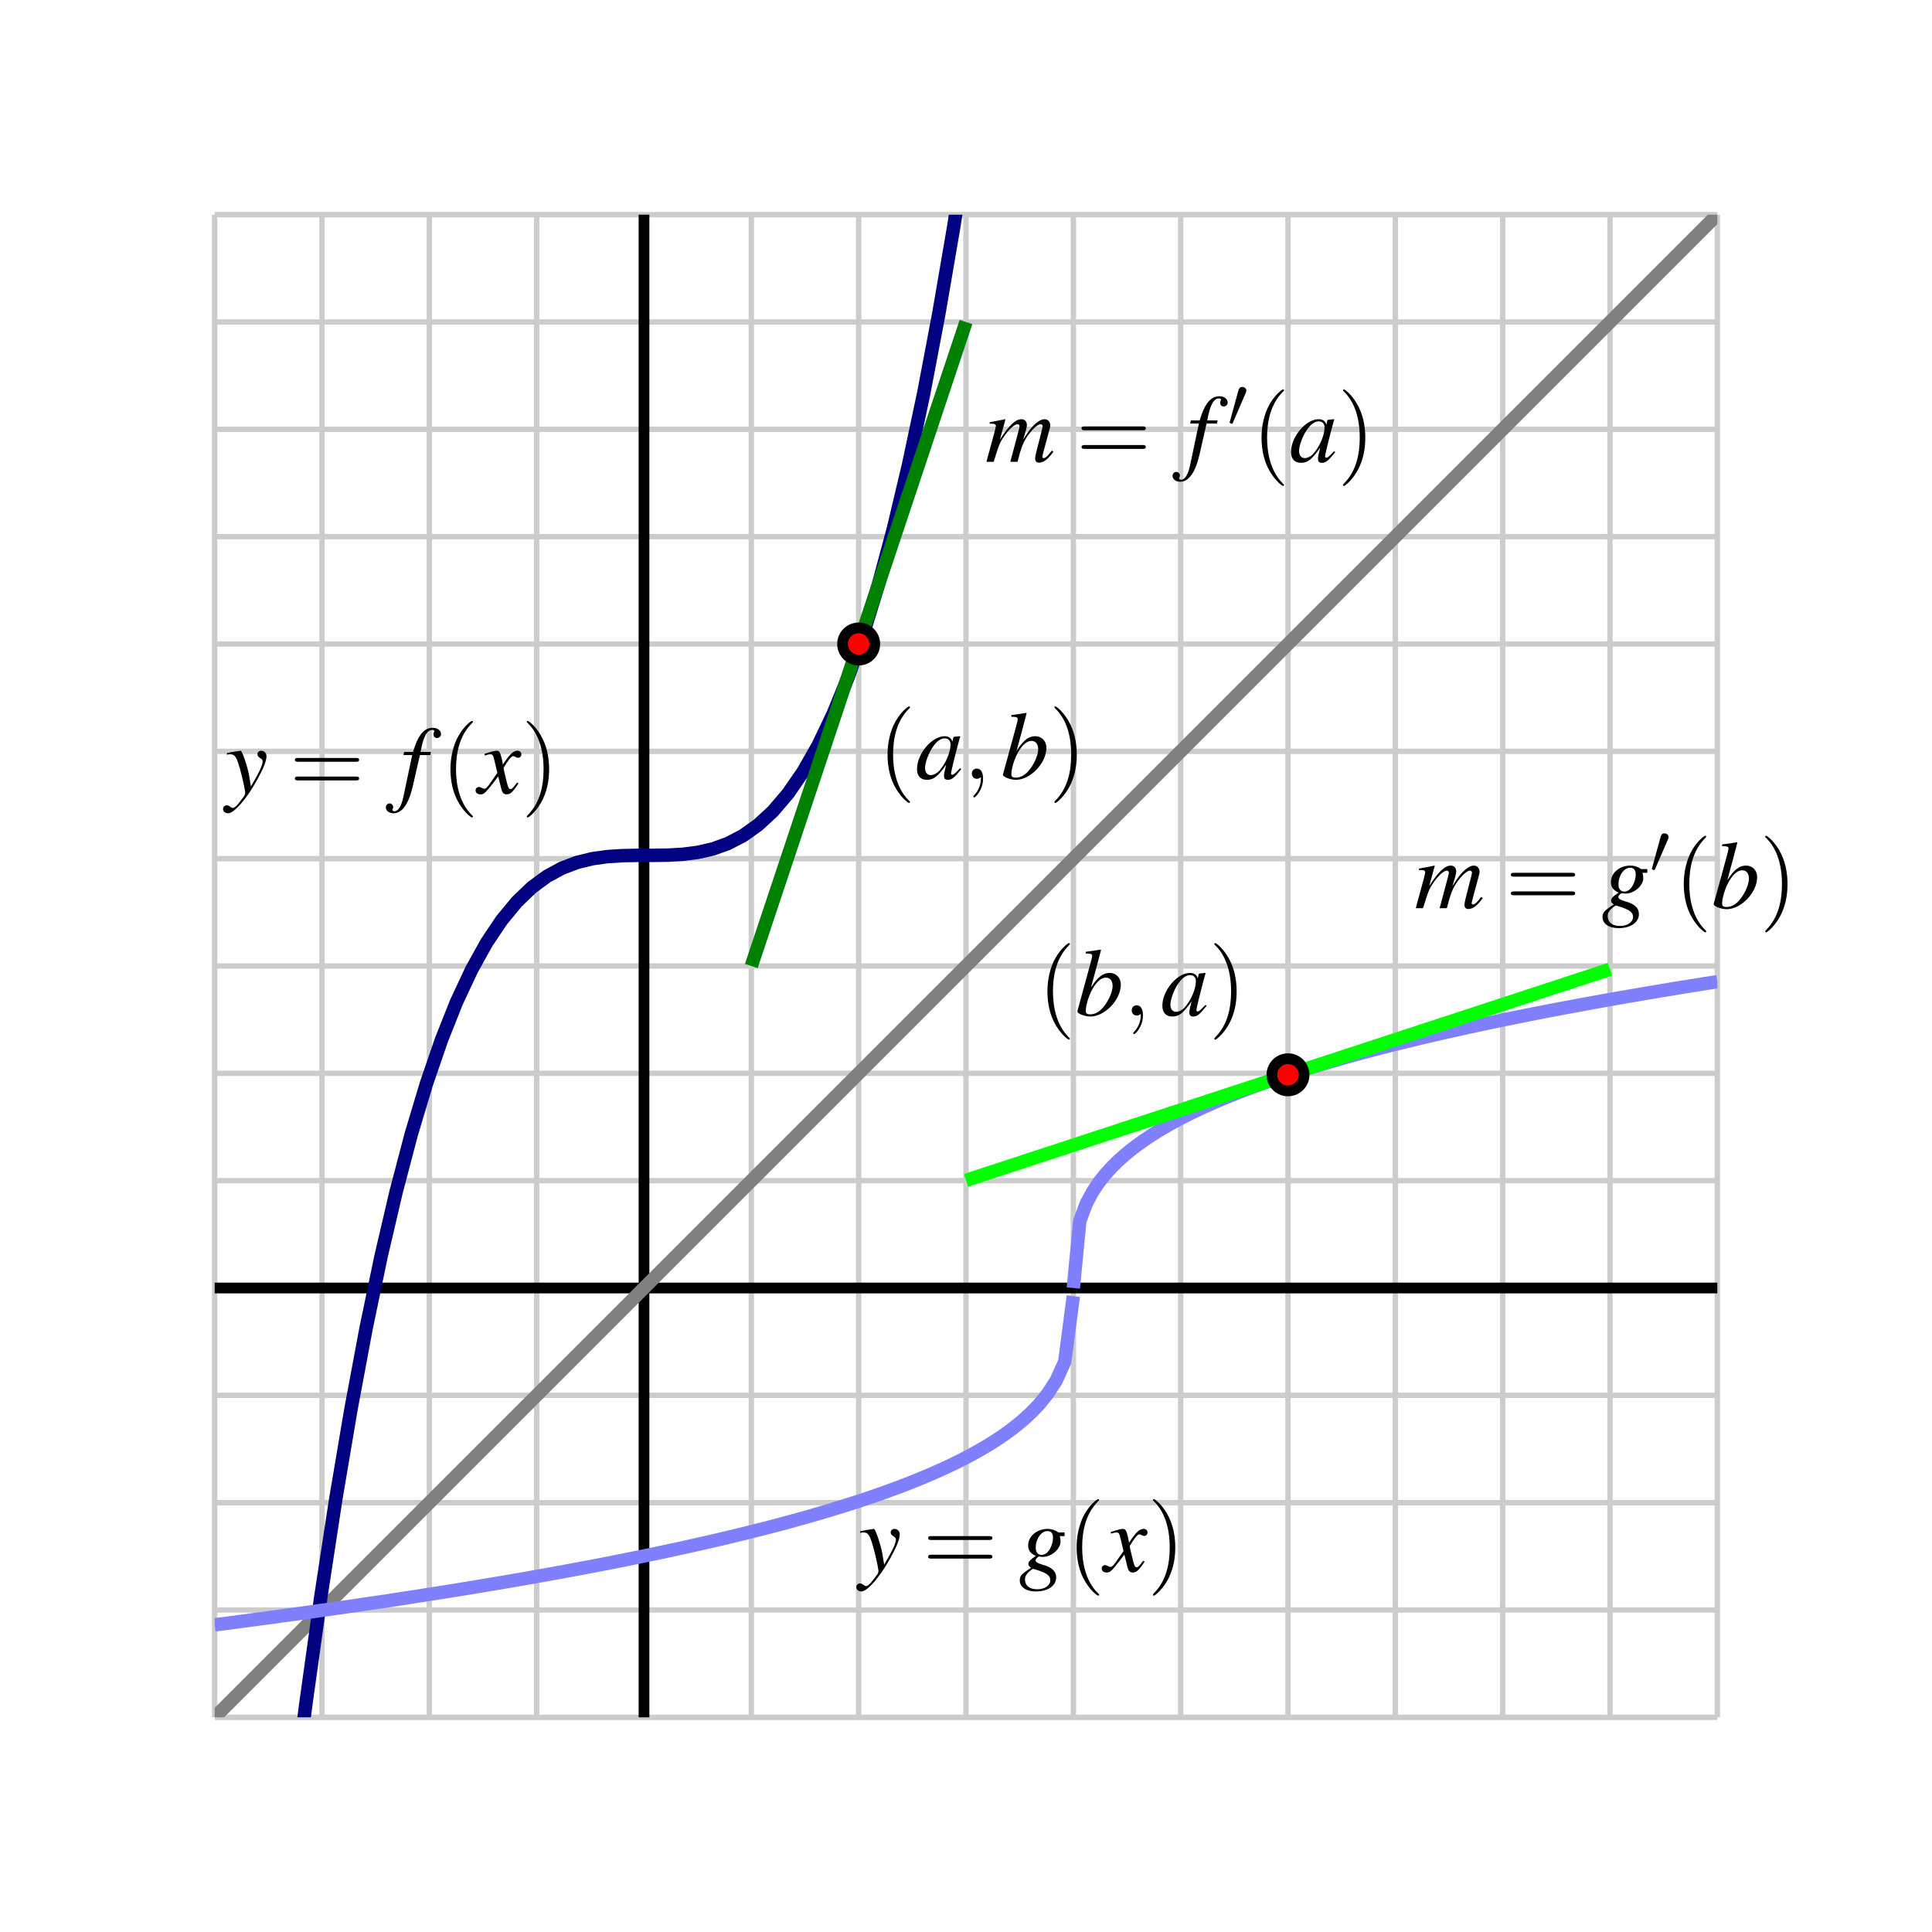 <?xml version="1.0" encoding="UTF-8"?>
<svg xmlns="http://www.w3.org/2000/svg" xmlns:xlink="http://www.w3.org/1999/xlink" width="180pt" height="180pt" viewBox="0 0 180 180" version="1.1">
<defs>
<g>
<symbol overflow="visible" id="glyph0-0">
<path style="stroke:none;" d=""/>
</symbol>
<symbol overflow="visible" id="glyph0-1">
<path style="stroke:none;" d="M 6.203 -1.047 C 6.109 -0.938 6.031 -0.859 6.016 -0.812 C 5.766 -0.5 5.578 -0.344 5.438 -0.344 C 5.359 -0.344 5.312 -0.391 5.312 -0.484 C 5.312 -0.531 5.359 -0.672 5.406 -0.891 L 6.016 -3.156 C 6.031 -3.188 6.047 -3.344 6.047 -3.406 C 6.047 -3.719 5.828 -3.969 5.516 -3.969 C 5.344 -3.969 5.172 -3.906 4.953 -3.766 C 4.516 -3.484 4.141 -3.047 3.516 -2.062 C 3.75 -2.75 3.875 -3.266 3.875 -3.422 C 3.875 -3.75 3.672 -3.969 3.359 -3.969 C 2.812 -3.969 2.188 -3.375 1.359 -2.062 L 1.875 -3.953 L 1.859 -3.969 C 1.344 -3.859 1.156 -3.828 0.406 -3.688 L 0.406 -3.547 L 0.641 -3.547 C 0.875 -3.547 0.984 -3.484 0.984 -3.344 C 0.984 -3.25 0.781 -2.438 0.453 -1.281 C 0.25 -0.547 0.219 -0.453 0.109 0 L 0.781 0 C 1.219 -1.438 1.344 -1.766 1.656 -2.234 C 2.156 -3 2.703 -3.5 3 -3.5 C 3.125 -3.5 3.188 -3.422 3.188 -3.281 C 3.188 -3.188 2.891 -2.109 2.328 0 L 3 0 C 3.359 -1.406 3.547 -1.859 4 -2.5 C 4.453 -3.109 4.891 -3.5 5.156 -3.5 C 5.25 -3.5 5.344 -3.406 5.344 -3.312 C 5.344 -3.266 5.312 -3.156 5.281 -3 L 4.75 -0.922 C 4.672 -0.594 4.641 -0.422 4.641 -0.328 C 4.641 -0.062 4.766 0.078 5 0.078 C 5.422 0.078 5.812 -0.219 6.297 -0.875 L 6.344 -0.938 Z M 6.203 -1.047 "/>
</symbol>
<symbol overflow="visible" id="glyph0-2">
<path style="stroke:none;" d="M 4.25 -3.641 L 3.703 -3.641 C 3.672 -3.641 3.625 -3.656 3.562 -3.719 C 3.312 -3.875 3.016 -3.969 2.672 -3.969 C 1.672 -3.969 0.859 -3.281 0.859 -2.438 C 0.859 -1.969 1.062 -1.688 1.578 -1.453 C 1.047 -1.094 0.875 -0.922 0.875 -0.703 C 0.875 -0.578 0.953 -0.484 1.125 -0.344 C 0.234 0.234 0.078 0.406 0.078 0.828 C 0.078 1.453 0.672 1.859 1.578 1.859 C 2.703 1.859 3.469 1.328 3.469 0.547 C 3.469 -0.031 3.031 -0.422 2.172 -0.641 C 1.781 -0.75 1.547 -0.891 1.547 -1.031 C 1.547 -1.156 1.75 -1.391 1.875 -1.391 C 1.891 -1.391 1.906 -1.391 1.938 -1.391 C 2 -1.375 2.141 -1.359 2.219 -1.359 C 3.031 -1.359 3.875 -2.094 3.875 -2.797 C 3.875 -2.938 3.859 -3.109 3.797 -3.297 L 4.25 -3.297 Z M 1.328 -0.25 C 1.344 -0.25 1.359 -0.25 1.375 -0.234 C 1.406 -0.219 1.5 -0.203 1.641 -0.156 C 2.594 0.141 2.922 0.391 2.922 0.812 C 2.922 1.297 2.406 1.656 1.703 1.656 C 0.984 1.656 0.562 1.312 0.562 0.734 C 0.562 0.516 0.625 0.375 0.766 0.203 C 0.875 0.047 1.266 -0.25 1.328 -0.25 Z M 2.656 -3.766 C 3 -3.766 3.172 -3.562 3.172 -3.125 C 3.172 -2.812 3.062 -2.422 2.891 -2.109 C 2.688 -1.75 2.406 -1.547 2.109 -1.547 C 1.766 -1.547 1.562 -1.797 1.562 -2.219 C 1.562 -3.047 2.078 -3.766 2.656 -3.766 Z M 2.656 -3.766 "/>
</symbol>
<symbol overflow="visible" id="glyph0-3">
<path style="stroke:none;" d="M 0.984 -5.781 C 1.516 -5.766 1.578 -5.734 1.578 -5.547 C 1.578 -5.469 1.547 -5.359 1.5 -5.156 C 1.469 -5.094 1.453 -5.031 1.453 -4.984 L 1.438 -4.922 L 0.203 -0.406 L 0.203 -0.375 C 0.203 -0.172 0.906 0.094 1.406 0.094 C 2.766 0.094 4.25 -1.469 4.25 -2.891 C 4.25 -3.516 3.812 -3.969 3.219 -3.969 C 2.578 -3.969 2.109 -3.594 1.469 -2.609 C 1.938 -4.312 2 -4.562 2.406 -6.109 L 2.359 -6.141 C 1.922 -6.062 1.594 -6.016 0.984 -5.938 Z M 2.859 -3.531 C 3.25 -3.531 3.484 -3.234 3.484 -2.75 C 3.484 -2.156 3.031 -1.203 2.5 -0.641 C 2.172 -0.297 1.781 -0.109 1.391 -0.109 C 1.109 -0.109 0.984 -0.203 0.984 -0.406 C 0.984 -0.953 1.25 -1.828 1.625 -2.5 C 2.031 -3.188 2.438 -3.531 2.859 -3.531 Z M 2.859 -3.531 "/>
</symbol>
<symbol overflow="visible" id="glyph0-4">
<path style="stroke:none;" d="M 0.141 -3.594 C 0.25 -3.625 0.312 -3.641 0.406 -3.641 C 0.922 -3.641 1.062 -3.406 1.469 -1.859 C 1.625 -1.281 1.844 -0.219 1.844 -0.078 C 1.844 0.078 1.797 0.219 1.656 0.375 C 1.375 0.75 1.203 0.984 1.094 1.094 C 0.906 1.281 0.797 1.359 0.688 1.359 C 0.625 1.359 0.562 1.328 0.469 1.266 C 0.328 1.156 0.234 1.109 0.141 1.109 C -0.062 1.109 -0.219 1.266 -0.219 1.453 C -0.219 1.688 -0.016 1.859 0.25 1.859 C 0.812 1.859 2 0.5 2.969 -1.281 C 3.578 -2.391 3.828 -3.031 3.828 -3.469 C 3.828 -3.75 3.609 -3.969 3.344 -3.969 C 3.125 -3.969 2.984 -3.828 2.984 -3.641 C 2.984 -3.5 3.062 -3.406 3.234 -3.281 C 3.406 -3.188 3.469 -3.109 3.469 -2.984 C 3.469 -2.625 3.141 -1.922 2.375 -0.641 L 2.203 -1.688 C 2.062 -2.484 1.562 -3.969 1.422 -3.969 L 1.391 -3.969 C 1.375 -3.953 1.344 -3.953 1.312 -3.953 C 1.219 -3.953 0.906 -3.891 0.422 -3.812 C 0.375 -3.797 0.266 -3.766 0.141 -3.75 Z M 0.141 -3.594 "/>
</symbol>
<symbol overflow="visible" id="glyph0-5">
<path style="stroke:none;" d="M 0.312 -3.562 L 1.125 -3.562 L 0.328 0.219 C 0.141 1.172 -0.156 1.672 -0.547 1.672 C -0.641 1.672 -0.719 1.609 -0.719 1.531 C -0.719 1.5 -0.719 1.469 -0.688 1.438 C -0.641 1.375 -0.641 1.344 -0.641 1.281 C -0.641 1.094 -0.797 0.938 -0.984 0.938 C -1.172 0.938 -1.328 1.109 -1.328 1.312 C -1.328 1.625 -1.016 1.859 -0.609 1.859 C 0.188 1.859 0.812 0.969 1.188 -0.688 L 1.844 -3.562 L 2.812 -3.562 L 2.875 -3.859 L 1.906 -3.859 C 2.156 -5.266 2.5 -5.906 3 -5.906 C 3.109 -5.906 3.188 -5.859 3.188 -5.797 C 3.188 -5.766 3.188 -5.75 3.156 -5.703 C 3.125 -5.625 3.109 -5.578 3.109 -5.516 C 3.109 -5.297 3.234 -5.156 3.438 -5.156 C 3.641 -5.156 3.812 -5.312 3.812 -5.516 C 3.812 -5.844 3.484 -6.109 3.047 -6.109 C 2.594 -6.109 2.25 -5.906 1.922 -5.484 C 1.656 -5.125 1.469 -4.719 1.203 -3.859 L 0.375 -3.859 Z M 0.312 -3.562 "/>
</symbol>
<symbol overflow="visible" id="glyph0-6">
<path style="stroke:none;" d="M 3.625 -1 C 3.547 -0.922 3.5 -0.859 3.422 -0.75 C 3.219 -0.484 3.109 -0.391 3 -0.391 C 2.875 -0.391 2.797 -0.516 2.734 -0.766 C 2.703 -0.844 2.703 -0.891 2.688 -0.922 C 2.469 -1.828 2.359 -2.234 2.359 -2.375 C 2.766 -3.062 3.094 -3.469 3.25 -3.469 C 3.297 -3.469 3.375 -3.438 3.469 -3.391 C 3.578 -3.328 3.641 -3.312 3.703 -3.312 C 3.891 -3.312 4.016 -3.453 4.016 -3.641 C 4.016 -3.828 3.875 -3.969 3.656 -3.969 C 3.266 -3.969 2.922 -3.641 2.297 -2.688 L 2.203 -3.172 C 2.062 -3.781 1.969 -3.969 1.734 -3.969 C 1.531 -3.969 1.219 -3.891 0.672 -3.703 L 0.578 -3.672 L 0.609 -3.531 C 0.953 -3.625 1.031 -3.641 1.109 -3.641 C 1.344 -3.641 1.391 -3.562 1.516 -3.016 L 1.781 -1.906 L 1.047 -0.859 C 0.859 -0.578 0.688 -0.422 0.578 -0.422 C 0.531 -0.422 0.438 -0.453 0.344 -0.5 C 0.234 -0.562 0.141 -0.594 0.062 -0.594 C -0.109 -0.594 -0.25 -0.453 -0.25 -0.281 C -0.25 -0.047 -0.062 0.094 0.203 0.094 C 0.484 0.094 0.594 0.016 1.047 -0.531 C 1.281 -0.812 1.469 -1.062 1.859 -1.578 L 2.125 -0.5 C 2.234 -0.047 2.359 0.094 2.641 0.094 C 2.984 0.094 3.219 -0.109 3.75 -0.922 Z M 3.625 -1 "/>
</symbol>
<symbol overflow="visible" id="glyph0-7">
<path style="stroke:none;" d="M 4.172 -0.984 C 4.047 -0.859 3.984 -0.812 3.922 -0.734 C 3.656 -0.453 3.531 -0.375 3.453 -0.375 C 3.391 -0.375 3.328 -0.422 3.328 -0.484 C 3.328 -0.672 3.703 -2.203 4.125 -3.75 C 4.156 -3.844 4.172 -3.859 4.188 -3.938 L 4.125 -3.969 L 3.578 -3.906 L 3.547 -3.875 L 3.453 -3.453 C 3.375 -3.781 3.109 -3.969 2.734 -3.969 C 1.531 -3.969 0.156 -2.328 0.156 -0.906 C 0.156 -0.266 0.5 0.094 1.078 0.094 C 1.703 0.094 2.094 -0.203 2.875 -1.312 C 2.703 -0.609 2.672 -0.5 2.672 -0.281 C 2.672 -0.016 2.781 0.094 3.031 0.094 C 3.391 0.094 3.625 -0.078 4.281 -0.906 Z M 2.781 -3.766 C 3.094 -3.75 3.281 -3.531 3.281 -3.219 C 3.281 -2.469 2.828 -1.406 2.219 -0.734 C 2 -0.5 1.688 -0.344 1.438 -0.344 C 1.109 -0.344 0.906 -0.609 0.906 -1.016 C 0.906 -1.5 1.25 -2.438 1.641 -2.984 C 2 -3.516 2.422 -3.797 2.781 -3.766 Z M 2.781 -3.766 "/>
</symbol>
<symbol overflow="visible" id="glyph1-0">
<path style="stroke:none;" d=""/>
</symbol>
<symbol overflow="visible" id="glyph1-1">
<path style="stroke:none;" d="M 6.188 -2.938 C 6.312 -2.938 6.484 -2.938 6.484 -3.125 C 6.484 -3.297 6.312 -3.297 6.188 -3.297 L 0.797 -3.297 C 0.672 -3.297 0.5 -3.297 0.5 -3.125 C 0.5 -2.938 0.672 -2.938 0.812 -2.938 Z M 6.188 -1.203 C 6.312 -1.203 6.484 -1.203 6.484 -1.375 C 6.484 -1.562 6.312 -1.562 6.188 -1.562 L 0.812 -1.562 C 0.672 -1.562 0.5 -1.562 0.5 -1.375 C 0.5 -1.203 0.672 -1.203 0.797 -1.203 Z M 6.188 -1.203 "/>
</symbol>
<symbol overflow="visible" id="glyph1-2">
<path style="stroke:none;" d="M 2.984 2.156 C 2.984 2.141 2.984 2.109 2.828 1.969 C 1.703 0.828 1.406 -0.875 1.406 -2.25 C 1.406 -3.812 1.75 -5.375 2.859 -6.5 C 2.984 -6.609 2.984 -6.641 2.984 -6.656 C 2.984 -6.719 2.938 -6.75 2.891 -6.75 C 2.797 -6.75 1.984 -6.141 1.453 -5 C 1 -4 0.891 -3 0.891 -2.25 C 0.891 -1.547 0.984 -0.453 1.484 0.562 C 2.031 1.672 2.797 2.25 2.891 2.25 C 2.938 2.25 2.984 2.219 2.984 2.156 Z M 2.984 2.156 "/>
</symbol>
<symbol overflow="visible" id="glyph1-3">
<path style="stroke:none;" d="M 2.594 -2.25 C 2.594 -2.953 2.5 -4.047 2 -5.062 C 1.469 -6.172 0.688 -6.75 0.609 -6.75 C 0.547 -6.75 0.516 -6.719 0.516 -6.656 C 0.516 -6.641 0.516 -6.609 0.688 -6.453 C 1.562 -5.562 2.078 -4.125 2.078 -2.25 C 2.078 -0.719 1.75 0.875 0.625 2 C 0.516 2.109 0.516 2.141 0.516 2.156 C 0.516 2.219 0.547 2.25 0.609 2.25 C 0.688 2.25 1.5 1.641 2.031 0.5 C 2.5 -0.5 2.594 -1.5 2.594 -2.25 Z M 2.594 -2.25 "/>
</symbol>
<symbol overflow="visible" id="glyph2-0">
<path style="stroke:none;" d=""/>
</symbol>
<symbol overflow="visible" id="glyph2-1">
<path style="stroke:none;" d="M 1.688 -3.156 C 1.719 -3.234 1.75 -3.297 1.75 -3.375 C 1.75 -3.562 1.578 -3.719 1.359 -3.719 C 1.172 -3.719 1.062 -3.594 1.016 -3.422 L 0.219 -0.516 C 0.219 -0.5 0.188 -0.422 0.188 -0.422 C 0.188 -0.344 0.359 -0.297 0.422 -0.297 C 0.453 -0.297 0.469 -0.312 0.5 -0.406 Z M 1.688 -3.156 "/>
</symbol>
<symbol overflow="visible" id="glyph3-0">
<path style="stroke:none;" d=""/>
</symbol>
<symbol overflow="visible" id="glyph3-1">
<path style="stroke:none;" d="M 1.828 -0.016 C 1.828 -0.609 1.609 -0.953 1.25 -0.953 C 0.953 -0.953 0.781 -0.734 0.781 -0.484 C 0.781 -0.234 0.953 0 1.25 0 C 1.359 0 1.469 -0.031 1.562 -0.109 C 1.594 -0.141 1.609 -0.141 1.609 -0.141 C 1.625 -0.141 1.625 -0.141 1.625 -0.016 C 1.625 0.656 1.312 1.203 1.016 1.5 C 0.922 1.594 0.922 1.609 0.922 1.641 C 0.922 1.703 0.969 1.734 1.016 1.734 C 1.109 1.734 1.828 1.047 1.828 -0.016 Z M 1.828 -0.016 "/>
</symbol>
</g>
<clipPath id="clip1">
  <path d="M 20 20 L 160 20 L 160 160 L 20 160 Z M 20 20 "/>
</clipPath>
<clipPath id="clip2">
  <path d="M 52 20 L 108 20 L 108 108 L 52 108 Z M 52 20 "/>
</clipPath>
<clipPath id="clip3">
  <path d="M 82 73 L 160 73 L 160 138 L 82 138 Z M 82 73 "/>
</clipPath>
<clipPath id="clip4">
  <path d="M 72 72 L 160 72 L 160 128 L 72 128 Z M 72 72 "/>
</clipPath>
<clipPath id="clip5">
  <path d="M 20 103 L 118 103 L 118 160 L 20 160 Z M 20 103 "/>
</clipPath>
</defs>
<g id="surface1">
<path style="fill:none;stroke-width:5;stroke-linecap:butt;stroke-linejoin:miter;stroke:rgb(80.077%,80.077%,80.077%);stroke-opacity:1;stroke-miterlimit:10;" d="M 200 200 L 200 1600 M 300 200 L 300 1600 M 400 200 L 400 1600 M 500 200 L 500 1600 M 600 200 L 600 1600 M 700 200 L 700 1600 M 800 200 L 800 1600 M 900 200 L 900 1600 M 1000 200 L 1000 1600 M 1100 200 L 1100 1600 M 1200 200 L 1200 1600 M 1300 200 L 1300 1600 M 1400 200 L 1400 1600 M 1500 200 L 1500 1600 M 1600 200 L 1600 1600 M 200 200 L 1600 200 M 200 300 L 1600 300 M 200 400 L 1600 400 M 200 500 L 1600 500 M 200 600 L 1600 600 M 200 700 L 1600 700 M 200 800 L 1600 800 M 200 900 L 1600 900 M 200 1000 L 1600 1000 M 200 1100 L 1600 1100 M 200 1200 L 1600 1200 M 200 1300 L 1600 1300 M 200 1400 L 1600 1400 M 200 1500 L 1600 1500 M 200 1600 L 1600 1600 " transform="matrix(0.1,0,0,-0.1,0,180)"/>
<path style="fill:none;stroke-width:10;stroke-linecap:butt;stroke-linejoin:miter;stroke:rgb(0%,0%,0%);stroke-opacity:1;stroke-miterlimit:10;" d="M 200 600 L 1600 600 M 600 200 L 600 1600 " transform="matrix(0.1,0,0,-0.1,0,180)"/>
<g style="fill:rgb(0%,0%,0%);fill-opacity:1;">
  <use xlink:href="#glyph0-1" x="131.8" y="84.613"/>
</g>
<g style="fill:rgb(0%,0%,0%);fill-opacity:1;">
  <use xlink:href="#glyph1-1" x="140.266" y="84.613"/>
</g>
<g style="fill:rgb(0%,0%,0%);fill-opacity:1;">
  <use xlink:href="#glyph0-2" x="149.225" y="84.613"/>
</g>
<g style="fill:rgb(0%,0%,0%);fill-opacity:1;">
  <use xlink:href="#glyph2-1" x="153.709" y="81.359"/>
</g>
<g style="fill:rgb(0%,0%,0%);fill-opacity:1;">
  <use xlink:href="#glyph1-2" x="155.982" y="84.613"/>
</g>
<g style="fill:rgb(0%,0%,0%);fill-opacity:1;">
  <use xlink:href="#glyph0-3" x="159.461" y="84.613"/>
</g>
<g style="fill:rgb(0%,0%,0%);fill-opacity:1;">
  <use xlink:href="#glyph1-3" x="163.944" y="84.613"/>
</g>
<g style="fill:rgb(0%,0%,0%);fill-opacity:1;">
  <use xlink:href="#glyph0-4" x="21" y="73.913"/>
</g>
<g style="fill:rgb(0%,0%,0%);fill-opacity:1;">
  <use xlink:href="#glyph1-1" x="26.973" y="73.913"/>
</g>
<g style="fill:rgb(0%,0%,0%);fill-opacity:1;">
  <use xlink:href="#glyph0-5" x="37.277" y="73.913"/>
</g>
<g style="fill:rgb(0%,0%,0%);fill-opacity:1;">
  <use xlink:href="#glyph1-2" x="41.079" y="73.913"/>
</g>
<g style="fill:rgb(0%,0%,0%);fill-opacity:1;">
  <use xlink:href="#glyph0-6" x="44.558" y="73.913"/>
</g>
<g style="fill:rgb(0%,0%,0%);fill-opacity:1;">
  <use xlink:href="#glyph1-3" x="48.566" y="73.913"/>
</g>
<g style="fill:rgb(0%,0%,0%);fill-opacity:1;">
  <use xlink:href="#glyph0-4" x="80" y="146.413"/>
</g>
<g style="fill:rgb(0%,0%,0%);fill-opacity:1;">
  <use xlink:href="#glyph1-1" x="85.973" y="146.413"/>
</g>
<g style="fill:rgb(0%,0%,0%);fill-opacity:1;">
  <use xlink:href="#glyph0-2" x="94.933" y="146.413"/>
</g>
<g style="fill:rgb(0%,0%,0%);fill-opacity:1;">
  <use xlink:href="#glyph1-2" x="99.416" y="146.413"/>
</g>
<g style="fill:rgb(0%,0%,0%);fill-opacity:1;">
  <use xlink:href="#glyph0-6" x="102.895" y="146.413"/>
</g>
<g style="fill:rgb(0%,0%,0%);fill-opacity:1;">
  <use xlink:href="#glyph1-3" x="106.903" y="146.413"/>
</g>
<g clip-path="url(#clip1)" clip-rule="nonzero">
<path style="fill:none;stroke-width:12.5;stroke-linecap:butt;stroke-linejoin:miter;stroke:rgb(50%,50%,50%);stroke-opacity:1;stroke-miterlimit:10;" d="M 200 200 L 1600 1600 " transform="matrix(0.1,0,0,-0.1,0,180)"/>
<path style="fill:none;stroke-width:7.837;stroke-linecap:butt;stroke-linejoin:miter;stroke:rgb(0%,0%,50%);stroke-opacity:1;stroke-miterlimit:10;" d="M 125.385 -376.154 L 134.152 -274.475 L 142.944 -179.898 L 151.711 -92.202 L 160.502 -11.094 L 169.269 63.672 L 178.037 132.364 L 186.828 195.228 L 195.595 252.533 L 204.387 304.523 L 213.154 351.445 L 221.921 393.591 L 230.713 431.206 L 239.48 464.536 L 248.272 493.874 L 257.039 519.416 L 265.806 541.481 L 274.598 560.289 L 283.365 576.109 L 292.156 589.21 L 300.923 599.839 L 309.691 608.263 L 318.482 614.728 L 327.249 619.479 L 336.041 622.81 L 344.808 624.965 L 353.575 626.189 L 362.367 626.752 L 371.134 626.924 L 379.926 626.924 L 388.693 627.046 L 397.46 627.536 L 406.252 628.663 L 415.019 630.646 L 423.81 633.805 L 432.577 638.36 L 441.345 644.556 L 450.136 652.662 L 458.903 662.972 L 467.695 675.706 L 476.462 691.11 L 485.229 709.477 L 494.021 731.076 L 502.788 756.104 L 511.58 784.879 L 520.347 817.621 L 529.114 854.6 L 537.906 896.085 L 546.673 942.32 L 555.464 993.576 L 564.231 1050.097 L 572.999 1112.153 L 581.79 1179.988 L 590.557 1253.872 L 599.349 1334.05 L 608.116 1420.815 L 616.883 1514.388 L 625.675 1615.039 L 634.442 1723.012 L 643.234 1838.601 L 652.001 1962.027 L 660.768 2093.558 L 669.56 2233.465 L 678.327 2381.992 L 687.118 2539.409 L 695.885 2705.96 L 704.653 2881.94 L 713.444 3067.543 L 722.211 3263.09 L 731.003 3468.799 L 739.77 3684.941 L 748.537 3911.76 L 757.329 4149.55 L 766.096 4398.532 L 774.888 4658.975 L 783.655 4931.148 L 792.422 5215.296 L 801.214 5511.689 L 809.981 5820.572 L 818.772 6142.213 L 827.54 6476.858 L 836.307 6824.801 L 845.098 7186.237 L 853.865 7561.486 L 862.657 7950.766 L 871.424 8354.348 L 880.191 8772.502 L 888.983 9205.471 L 897.75 9653.526 L 906.542 10116.911 L 915.309 10595.895 L 924.076 11090.7 L 932.868 11601.594 L 941.635 12128.895 L 950.426 12672.899 L 959.194 13233.702 L 967.961 13811.598 L 976.752 14407.004 L 985.519 15019.994 L 994.311 15650.91 L 1003.078 16299.996 " transform="matrix(0.16,0,0,-0.16,0,180)"/>
</g>
<g clip-path="url(#clip2)" clip-rule="nonzero">
<path style="fill:none;stroke-width:12.5;stroke-linecap:butt;stroke-linejoin:miter;stroke:rgb(0%,50%,0%);stroke-opacity:1;stroke-miterlimit:10;" d="M 700 900 L 701.992 906.016 L 703.984 911.992 L 706.016 918.008 L 708.008 923.984 L 711.992 936.016 L 713.984 941.992 L 716.016 948.008 L 718.008 953.984 L 721.992 966.016 L 723.984 971.992 L 726.016 978.008 L 728.008 983.984 L 731.992 996.016 L 733.984 1001.992 L 736.016 1008.008 L 738.008 1013.984 L 741.992 1026.016 L 743.984 1031.992 L 746.016 1038.008 L 748.008 1043.984 L 751.992 1056.016 L 753.984 1061.992 L 756.016 1068.008 L 758.008 1073.984 L 761.992 1086.016 L 763.984 1091.992 L 766.016 1098.008 L 768.008 1103.984 L 771.992 1116.016 L 773.984 1121.992 L 776.016 1128.008 L 778.008 1133.984 L 781.992 1146.016 L 783.984 1151.992 L 786.016 1158.008 L 788.008 1163.984 L 791.992 1176.016 L 793.984 1181.992 L 796.016 1188.008 L 798.008 1193.984 L 801.992 1206.016 L 803.984 1211.992 L 806.016 1218.008 L 808.008 1223.984 L 811.992 1236.016 L 813.984 1241.992 L 816.016 1248.008 L 818.008 1253.984 L 821.992 1266.016 L 823.984 1271.992 L 826.016 1278.008 L 828.008 1283.984 L 831.992 1296.016 L 833.984 1301.992 L 836.016 1308.008 L 838.008 1313.984 L 841.992 1326.016 L 843.984 1331.992 L 846.016 1338.008 L 848.008 1343.984 L 851.992 1356.016 L 853.984 1361.992 L 856.016 1368.008 L 858.008 1373.984 L 861.992 1386.016 L 863.984 1391.992 L 866.016 1398.008 L 868.008 1403.984 L 871.992 1416.016 L 873.984 1421.992 L 876.016 1428.008 L 878.008 1433.984 L 881.992 1446.016 L 883.984 1451.992 L 886.016 1458.008 L 888.008 1463.984 L 891.992 1476.016 L 893.984 1481.992 L 896.016 1488.008 L 898.008 1493.984 L 900 1500 " transform="matrix(0.1,0,0,-0.1,0,180)"/>
</g>
<path style=" stroke:none;fill-rule:nonzero;fill:rgb(100%,0%,0%);fill-opacity:1;" d="M 81.5 60 C 81.5 59.172 80.828 58.5 80 58.5 C 79.172 58.5 78.5 59.172 78.5 60 C 78.5 60.828 79.172 61.5 80 61.5 C 80.828 61.5 81.5 60.828 81.5 60 "/>
<path style="fill:none;stroke-width:10;stroke-linecap:butt;stroke-linejoin:miter;stroke:rgb(0%,0%,0%);stroke-opacity:1;stroke-miterlimit:10;" d="M 815 1200 C 815 1208.281 808.281 1215 800 1215 C 791.719 1215 785 1208.281 785 1200 C 785 1191.719 791.719 1185 800 1185 C 808.281 1185 815 1191.719 815 1200 Z M 815 1200 " transform="matrix(0.1,0,0,-0.1,0,180)"/>
<g clip-path="url(#clip3)" clip-rule="nonzero">
<path style="fill:none;stroke-width:12.5;stroke-linecap:butt;stroke-linejoin:miter;stroke:rgb(50%,50%,100%);stroke-opacity:1;stroke-miterlimit:10;" d="M 1000 600 L 1006.016 662.422 L 1011.992 678.477 L 1018.008 689.727 L 1023.984 698.672 L 1030 706.211 L 1036.016 712.773 L 1041.992 718.672 L 1048.008 724.023 L 1053.984 728.945 L 1060 733.477 L 1066.016 737.773 L 1071.992 741.758 L 1078.008 745.586 L 1083.984 749.18 L 1090 752.617 L 1096.016 755.898 L 1101.992 759.062 L 1108.008 762.07 L 1113.984 765 L 1120 767.812 L 1126.016 770.547 L 1131.992 773.164 L 1138.008 775.742 L 1143.984 778.203 L 1150 780.625 L 1156.016 782.969 L 1161.992 785.273 L 1168.008 787.5 L 1173.984 789.688 L 1180 791.836 L 1186.016 793.906 L 1191.992 795.977 L 1198.008 797.969 L 1203.984 799.922 L 1210 801.836 L 1216.016 803.711 L 1221.992 805.586 L 1228.008 807.383 L 1233.984 809.18 L 1240 810.938 L 1246.016 812.656 L 1251.992 814.375 L 1258.008 816.016 L 1263.984 817.695 L 1276.016 820.898 L 1281.992 822.461 L 1288.008 824.023 L 1293.984 825.547 L 1300 827.07 L 1306.016 828.555 L 1311.992 830 L 1318.008 831.445 L 1323.984 832.891 L 1336.016 835.703 L 1341.992 837.07 L 1348.008 838.438 L 1353.984 839.805 L 1366.016 842.461 L 1371.992 843.75 L 1378.008 845.039 L 1383.984 846.328 L 1396.016 848.828 L 1401.992 850.078 L 1408.008 851.289 L 1413.984 852.5 L 1426.016 854.922 L 1431.992 856.094 L 1438.008 857.266 L 1443.984 858.398 L 1450 859.57 L 1456.016 860.703 L 1461.992 861.836 L 1468.008 862.93 L 1473.984 864.062 L 1486.016 866.25 L 1491.992 867.305 L 1498.008 868.398 L 1503.984 869.453 L 1516.016 871.562 L 1521.992 872.578 L 1528.008 873.633 L 1533.984 874.648 L 1546.016 876.68 L 1551.992 877.656 L 1558.008 878.672 L 1563.984 879.648 L 1576.016 881.602 L 1581.992 882.539 L 1588.008 883.516 L 1593.984 884.453 L 1600 885.391 " transform="matrix(0.1,0,0,-0.1,0,180)"/>
</g>
<g clip-path="url(#clip4)" clip-rule="nonzero">
<path style="fill:none;stroke-width:12.5;stroke-linecap:butt;stroke-linejoin:miter;stroke:rgb(0%,100%,0%);stroke-opacity:1;stroke-miterlimit:10;" d="M 900 700.312 L 906.016 702.266 L 911.992 704.219 L 918.008 706.211 L 923.984 708.164 L 930 710.117 L 936.016 712.109 L 941.992 714.062 L 948.008 716.016 L 953.984 718.008 L 960 719.961 L 966.016 721.953 L 971.992 723.906 L 978.008 725.859 L 983.984 727.812 L 990 729.805 L 996.016 731.758 L 1001.992 733.711 L 1008.008 735.703 L 1013.984 737.656 L 1020 739.648 L 1026.016 741.602 L 1031.992 743.555 L 1038.008 745.508 L 1043.984 747.5 L 1050 749.453 L 1056.016 751.445 L 1061.992 753.398 L 1068.008 755.352 L 1073.984 757.305 L 1080 759.297 L 1086.016 761.25 L 1091.992 763.242 L 1098.008 765.195 L 1103.984 767.148 L 1110 769.141 L 1116.016 771.094 L 1121.992 773.047 L 1128.008 775.039 L 1133.984 776.992 L 1140 778.945 L 1146.016 780.938 L 1151.992 782.891 L 1158.008 784.844 L 1163.984 786.836 L 1176.016 790.742 L 1181.992 792.734 L 1188.008 794.688 L 1193.984 796.641 L 1200 798.633 L 1206.016 800.586 L 1211.992 802.539 L 1218.008 804.531 L 1223.984 806.484 L 1230 808.438 L 1236.016 810.43 L 1241.992 812.383 L 1248.008 814.336 L 1253.984 816.328 L 1266.016 820.234 L 1271.992 822.227 L 1278.008 824.18 L 1283.984 826.133 L 1290 828.125 L 1296.016 830.078 L 1301.992 832.031 L 1308.008 834.023 L 1313.984 835.977 L 1320 837.93 L 1326.016 839.922 L 1331.992 841.875 L 1338.008 843.828 L 1343.984 845.82 L 1356.016 849.727 L 1361.992 851.719 L 1368.008 853.672 L 1373.984 855.625 L 1380 857.617 L 1386.016 859.57 L 1391.992 861.523 L 1398.008 863.516 L 1403.984 865.469 L 1410 867.422 L 1416.016 869.414 L 1421.992 871.367 L 1428.008 873.359 L 1433.984 875.312 L 1446.016 879.219 L 1451.992 881.211 L 1458.008 883.164 L 1463.984 885.156 L 1476.016 889.062 L 1481.992 891.016 L 1488.008 893.008 L 1493.984 894.961 L 1500 896.953 " transform="matrix(0.1,0,0,-0.1,0,180)"/>
</g>
<path style=" stroke:none;fill-rule:nonzero;fill:rgb(100%,0%,0%);fill-opacity:1;" d="M 121.5 100.137 C 121.5 99.309 120.828 98.637 120 98.637 C 119.172 98.637 118.5 99.309 118.5 100.137 C 118.5 100.965 119.172 101.637 120 101.637 C 120.828 101.637 121.5 100.965 121.5 100.137 "/>
<path style="fill:none;stroke-width:10;stroke-linecap:butt;stroke-linejoin:miter;stroke:rgb(0%,0%,0%);stroke-opacity:1;stroke-miterlimit:10;" d="M 1215 798.633 C 1215 806.914 1208.281 813.633 1200 813.633 C 1191.719 813.633 1185 806.914 1185 798.633 C 1185 790.352 1191.719 783.633 1200 783.633 C 1208.281 783.633 1215 790.352 1215 798.633 Z M 1215 798.633 " transform="matrix(0.1,0,0,-0.1,0,180)"/>
<g clip-path="url(#clip5)" clip-rule="nonzero">
<path style="fill:none;stroke-width:12.5;stroke-linecap:butt;stroke-linejoin:miter;stroke:rgb(50%,50%,100%);stroke-opacity:1;stroke-miterlimit:10;" d="M 200 286.172 L 208.008 287.188 L 216.016 288.242 L 223.984 289.297 L 231.992 290.352 L 240 291.445 L 248.008 292.5 L 256.016 293.594 L 263.984 294.688 L 280 296.875 L 296.016 299.141 L 303.984 300.273 L 320 302.539 L 336.016 304.883 L 343.984 306.055 L 351.992 307.227 L 368.008 309.648 L 375.977 310.859 L 408.008 315.859 L 415.977 317.109 L 431.992 319.688 L 448.008 322.344 L 455.977 323.672 L 463.984 325 L 471.992 326.367 L 480 327.773 L 488.008 329.141 L 495.977 330.547 L 503.984 331.953 L 520 334.844 L 528.008 336.328 L 535.977 337.812 L 543.984 339.297 L 560 342.344 L 568.008 343.906 L 575.977 345.469 L 583.984 347.07 L 591.992 348.711 L 600 350.312 L 608.008 351.992 L 615.977 353.672 L 631.992 357.109 L 640 358.867 L 648.008 360.664 L 655.977 362.461 L 663.984 364.297 L 680 368.047 L 688.008 370 L 695.977 371.953 L 703.984 373.945 L 711.992 375.977 L 720 378.047 L 728.008 380.156 L 735.977 382.305 L 751.992 386.758 L 760 389.062 L 768.008 391.406 L 775.977 393.828 L 783.984 396.289 L 791.992 398.789 L 800 401.367 L 808.008 404.023 L 815.977 406.758 L 823.984 409.57 L 831.992 412.5 L 840 415.469 L 848.008 418.555 L 855.977 421.797 L 863.984 425.117 L 871.992 428.594 L 880 432.188 L 888.008 435.977 L 895.977 439.922 L 903.984 444.102 L 911.992 448.516 L 920 453.203 L 928.008 458.203 L 935.977 463.633 L 943.984 469.492 L 951.992 475.977 L 960 483.203 L 968.008 491.484 L 975.977 501.328 L 983.984 513.672 L 991.992 531.328 L 1000 592.422 " transform="matrix(0.1,0,0,-0.1,0,180)"/>
</g>
<g style="fill:rgb(0%,0%,0%);fill-opacity:1;">
  <use xlink:href="#glyph1-2" x="81.8" y="72.56"/>
</g>
<g style="fill:rgb(0%,0%,0%);fill-opacity:1;">
  <use xlink:href="#glyph0-7" x="85.279" y="72.56"/>
</g>
<g style="fill:rgb(0%,0%,0%);fill-opacity:1;">
  <use xlink:href="#glyph3-1" x="89.762" y="72.56"/>
</g>
<g style="fill:rgb(0%,0%,0%);fill-opacity:1;">
  <use xlink:href="#glyph0-3" x="93.242" y="72.56"/>
</g>
<g style="fill:rgb(0%,0%,0%);fill-opacity:1;">
  <use xlink:href="#glyph1-3" x="97.725" y="72.56"/>
</g>
<g style="fill:rgb(0%,0%,0%);fill-opacity:1;">
  <use xlink:href="#glyph0-1" x="91.8" y="43.025"/>
</g>
<g style="fill:rgb(0%,0%,0%);fill-opacity:1;">
  <use xlink:href="#glyph1-1" x="100.266" y="43.025"/>
</g>
<g style="fill:rgb(0%,0%,0%);fill-opacity:1;">
  <use xlink:href="#glyph0-5" x="110.57" y="43.025"/>
</g>
<g style="fill:rgb(0%,0%,0%);fill-opacity:1;">
  <use xlink:href="#glyph2-1" x="114.372" y="39.77"/>
</g>
<g style="fill:rgb(0%,0%,0%);fill-opacity:1;">
  <use xlink:href="#glyph1-2" x="116.645" y="43.025"/>
</g>
<g style="fill:rgb(0%,0%,0%);fill-opacity:1;">
  <use xlink:href="#glyph0-7" x="120.124" y="43.025"/>
</g>
<g style="fill:rgb(0%,0%,0%);fill-opacity:1;">
  <use xlink:href="#glyph1-3" x="124.607" y="43.025"/>
</g>
<g style="fill:rgb(0%,0%,0%);fill-opacity:1;">
  <use xlink:href="#glyph1-2" x="96.696" y="94.614"/>
</g>
<g style="fill:rgb(0%,0%,0%);fill-opacity:1;">
  <use xlink:href="#glyph0-3" x="100.175" y="94.614"/>
</g>
<g style="fill:rgb(0%,0%,0%);fill-opacity:1;">
  <use xlink:href="#glyph3-1" x="104.658" y="94.614"/>
</g>
<g style="fill:rgb(0%,0%,0%);fill-opacity:1;">
  <use xlink:href="#glyph0-7" x="108.138" y="94.614"/>
</g>
<g style="fill:rgb(0%,0%,0%);fill-opacity:1;">
  <use xlink:href="#glyph1-3" x="112.621" y="94.614"/>
</g>
</g>
</svg>

